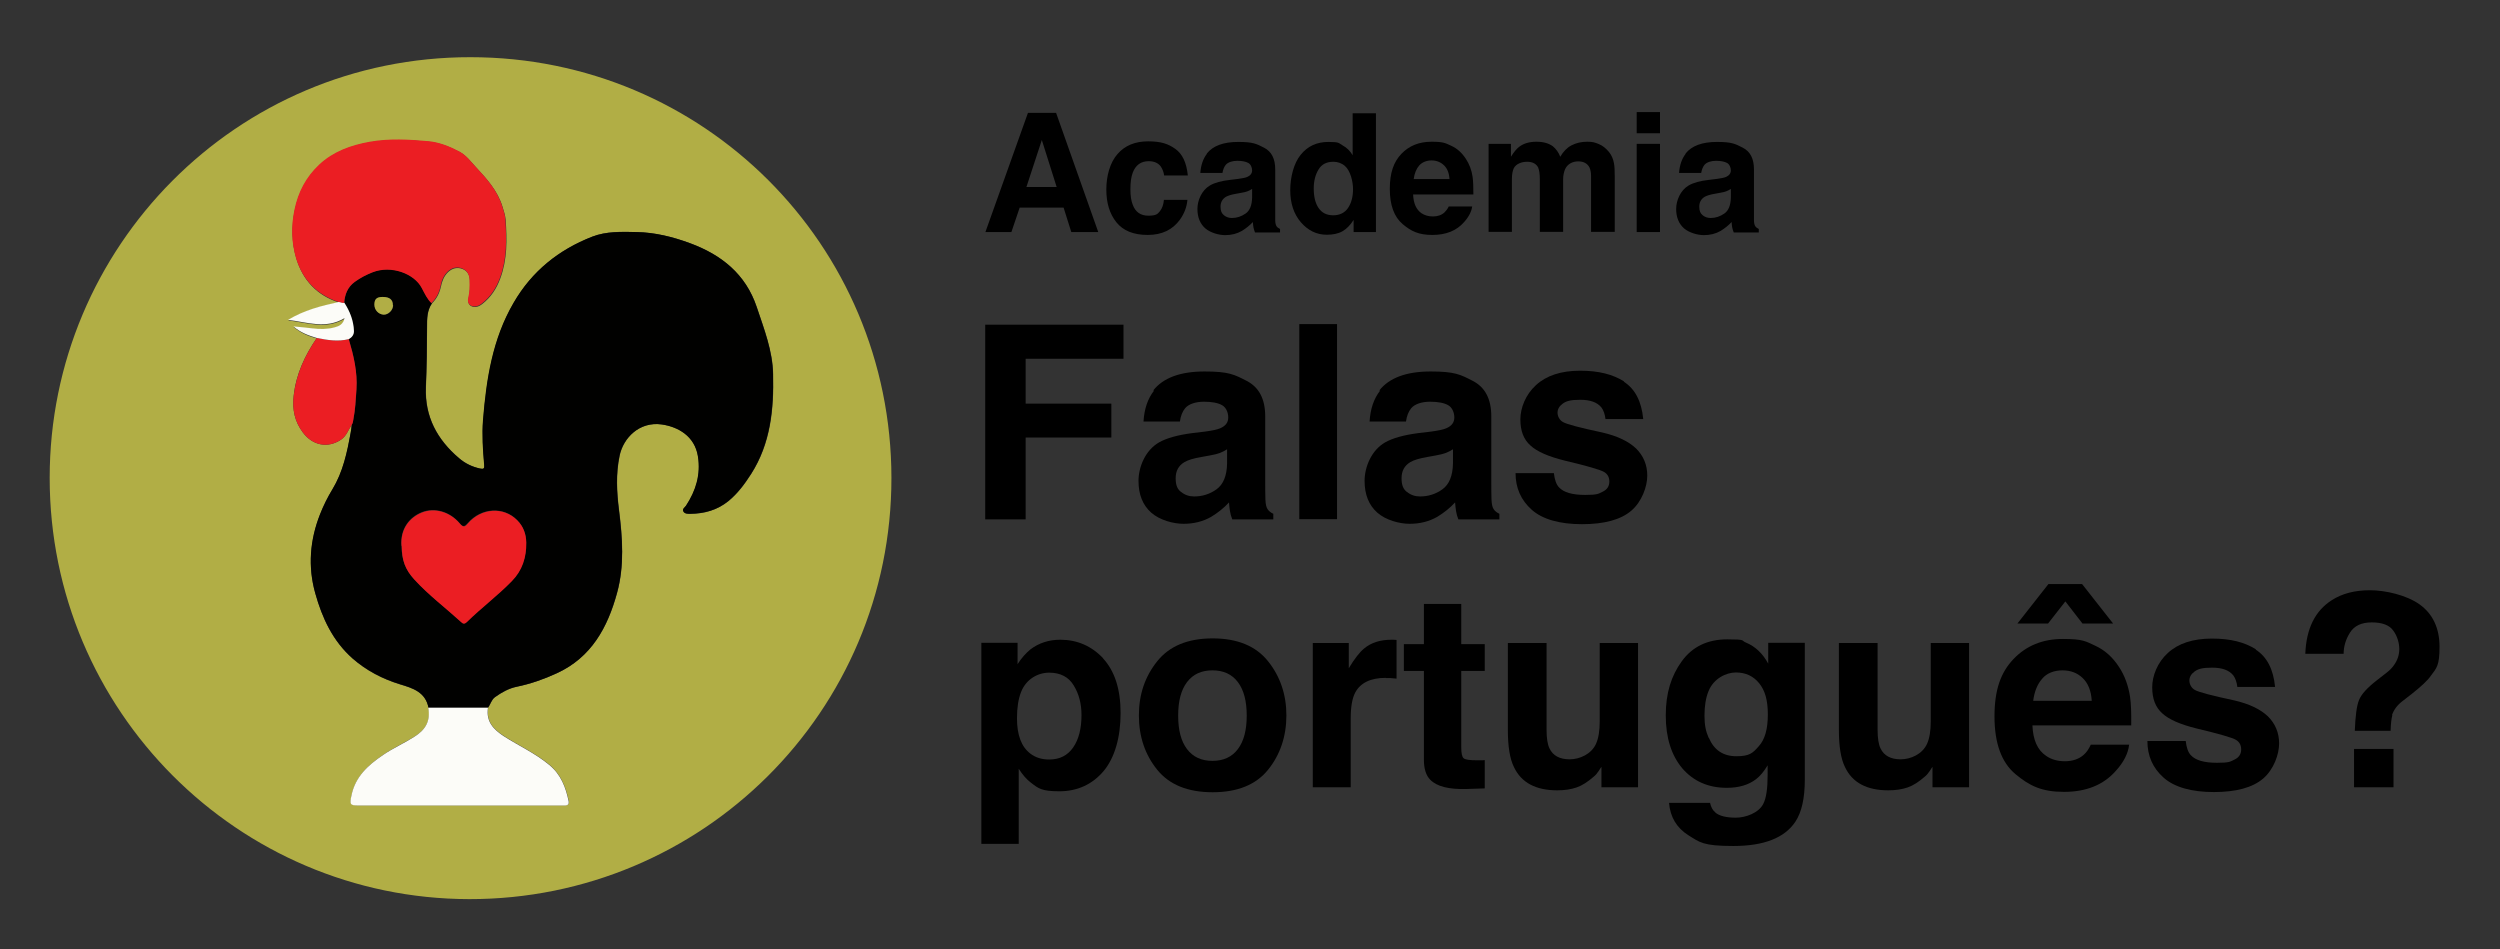 <?xml version="1.0" encoding="UTF-8"?>
<svg id="Capa_1" xmlns="http://www.w3.org/2000/svg" version="1.1" viewBox="0 0 1298.2 492.9">
  <rect x="0" y="0" width="1298.2" height="492.9" fill="#333333" stroke="none"/>
  <!-- Generator: Adobe Illustrator 29.5.1, SVG Export Plug-In . SVG Version: 2.1.0 Build 141)  -->
  <defs>
    <style>
      .st0 {
        fill: #eb1e23;
      }

      .st0, .st1, .st2, .st3 {
        fill-rule: evenodd;
      }

      .st1 {
        fill: #010100;
      }

      .st2 {
        fill: #fcfcf8;
      }

      .st3 {
        fill: #b1ae45;
      }
    </style>
  </defs>
  <g>
    <path class="st3" d="M25.8,248.1c0-119.8,96.9-218.5,218.5-218.4,120.9,0,218.5,97.3,218.6,218.4.1,121.5-98.4,218.9-219.2,218.8-120.2-.2-217.9-98-217.9-218.7ZM164.5,175.5c-6.2,9.1-10.8,18.8-12,30-.8,7.2.5,13.4,4.8,19.1,5.1,6.8,12.9,8.3,19.8,3.7,2.8-1.9,3.8-5.2,5.6-7.8-.2,1.4-.3,2.9-.6,4.3-1.8,10.2-3.9,20.3-9.5,29.4-2.5,4.1-4.7,8.5-6.4,12.9-5.2,13.3-6.4,27.1-2.5,41,3.6,12.9,9.1,24.8,19.4,33.9,7.2,6.3,15.5,10.6,24.6,13.4,6.7,2,13.2,4,14.8,12.1,1.2,6.8-1.4,11.4-7.4,15.1-5.3,3.2-10.9,5.8-16,9.3-7.8,5.3-14.5,11.3-16.5,21.1-1,4.6-.8,5.2,3.7,5.2,35.1,0,70.1,0,105.2,0,.7,0,1.5,0,2.2,0,1.3,0,1.9-.9,1.7-2.1-1.5-7.3-4.1-14-10.1-19-7.3-6-15.8-9.9-23.6-14.9-5.6-3.6-9.3-7.7-8.2-14.8,1.3-1.7,1.7-4,3.6-5.4,3.5-2.5,7.2-4.5,11.3-5.4,7.3-1.5,14.1-3.9,20.8-7,18-8.3,26.4-23.9,31.3-41.8,3.8-14.1,2.8-28.5,1-42.8-1.2-9.5-1.7-18.9.3-28.4,1.9-9.1,10.2-17.9,21.9-16.2,8.3,1.2,17.1,5.9,18.8,16.6,1.5,9.4-1,17.8-6.2,25.6-.6.9-2,1.6-1.4,2.9.7,1.4,2.3,1.4,3.6,1.3,7.3,0,14-1.9,19.8-6.6,4.9-4,8.4-8.8,11.8-14.1,10.2-15.9,11.8-33.7,11.4-51.7-.2-12.2-4.7-23.6-8.5-35-5.8-17.1-18.4-27.1-34.6-33.1-9-3.3-18.2-5.6-27.8-5.8-7.8-.2-15.7-.5-23,2.4-17.4,6.8-31.3,17.9-40.8,34.3-11,18.9-14.1,39.7-15.9,60.9-.6,7.7,0,15.5.6,23.3.2,1.8-.2,2.4-2.2,1.9-4.1-.9-7.8-2.7-10.9-5.4-11.3-9.6-17.8-21.5-17.2-36.8.4-10.5.5-21,.6-31.4,0-4.2,0-8.4,2.5-12.1,2.5-2.5,4-5.5,4.7-8.9.6-2.8,1.6-5.4,3.7-7.4,2.1-2,4.8-2.7,7.5-1.6,2.6,1,3.7,3.2,3.8,6,.1,3.1.1,6.3-.7,9.4-.7,2.7,1,4.5,3.7,4.3,1.3-.1,2.3-.7,3.4-1.5,4.5-3.5,7.4-7.9,9.4-13.3,3.7-10,3.5-20.1,2.8-30.4-.2-2.4-1-4.7-1.7-7-2.5-8.1-8.1-14.3-13.7-20.3-2.6-2.8-4.9-6-8.4-7.9-5.1-2.7-10.6-4.9-16.2-5.4-10.1-1-20.2-1.5-30.4.3-9.9,1.7-18.9,5-26.3,11.9-6.8,6.4-10.9,14.2-12.8,23.4-1.8,8.5-1.6,16.9.8,25.1,3.4,11.3,10.7,19.1,22.1,22.8-9.1,2-18.1,4.3-26.3,9.3,9.8,1.1,19.5,5,29.3-.9-.7,3.1-2.8,4.2-5.2,4.8-3.8.9-7.6,1-11.5.5-3.3-.4-6.6-.7-9.8-1,3.7,3.2,7.8,4.8,12.1,6Z"/>
    <path class="st1" d="M224.2,157.6c-2.5,3.7-2.5,7.8-2.5,12.1,0,10.5-.1,21-.6,31.4-.6,15.3,5.9,27.2,17.2,36.8,3.1,2.7,6.8,4.5,10.9,5.4,2,.4,2.4,0,2.2-1.9-.7-7.7-1.2-15.5-.6-23.3,1.7-21.2,4.9-42.1,15.9-60.9,9.5-16.4,23.4-27.5,40.8-34.3,7.3-2.8,15.2-2.5,23-2.4,9.7.2,18.9,2.5,27.8,5.8,16.3,6,28.9,16,34.6,33.1,3.8,11.4,8.3,22.8,8.5,35,.4,18.1-1.3,35.8-11.4,51.7-3.4,5.3-7,10.1-11.8,14.1-5.8,4.7-12.5,6.5-19.8,6.6-1.3,0-3,0-3.6-1.3-.6-1.3.8-2,1.4-2.9,5.1-7.8,7.7-16.2,6.2-25.6-1.7-10.7-10.5-15.4-18.8-16.6-11.7-1.6-20,7.1-21.9,16.2-2,9.5-1.5,18.9-.3,28.4,1.8,14.3,2.9,28.7-1,42.8-4.9,18-13.3,33.6-31.3,41.8-6.7,3.1-13.6,5.5-20.8,7-4.1.8-7.8,2.9-11.3,5.4-1.9,1.4-2.3,3.7-3.6,5.4-10.3,0-20.6,0-30.9,0-1.6-8.1-8.2-10.1-14.8-12.1-9.1-2.8-17.4-7.1-24.6-13.4-10.3-9.1-15.8-21-19.4-33.9-3.9-13.9-2.8-27.6,2.5-41,1.8-4.5,3.9-8.8,6.4-12.9,5.5-9.1,7.6-19.2,9.5-29.4.3-1.4.4-2.9.6-4.3.6-.8.6-1.7.8-2.7,1.1-5.1,1.3-10.4,1.6-15.6.6-9-1.5-17.6-4-26.1,1.7-.9,2.8-2.2,2.7-4.2-.3-5.4-2.2-10.2-5-14.7.3-4.3,1.8-8.1,5.5-10.8,2.9-2.1,5.9-3.7,9.3-5,9.8-3.8,21.7.8,25.5,8.2,1.4,2.7,2.8,5.7,5.2,8ZM208.5,283.4c.1,7.2,1.7,12.1,6.6,17.4,7.4,8.1,16.3,14.7,24.3,22.1,1.1,1,1.9,1.1,2.9,0,7.5-7.4,16-13.7,23.4-21.3,5.5-5.6,7.6-12.4,7.5-20,0-4.5-1.5-8.4-4.7-11.6-7-7.1-18.6-6.5-25.6,1.6-1.7,1.9-2.5,2.2-4.2.1-5.2-6.2-13.1-8.4-19.8-5.7-6.4,2.6-11.1,8.6-10.5,17.2ZM204.1,158.5c0-2.9-1.7-4.3-5.3-4.3-3.1,0-4.3,1.1-4.3,4,0,2.8,2.1,5.1,4.9,5.2,2.4,0,4.7-2.3,4.8-4.9Z"/>
    <path class="st0" d="M224.2,157.6c-2.4-2.2-3.7-5.2-5.2-8-3.8-7.4-15.7-12-25.5-8.2-3.3,1.3-6.4,2.9-9.3,5-3.7,2.7-5.1,6.4-5.5,10.8-1,.4-1.9-.3-2.9-.4-11.3-3.8-18.7-11.6-22.1-22.8-2.4-8.2-2.6-16.5-.8-25.1,1.9-9.2,6-17,12.8-23.4,7.4-6.9,16.4-10.1,26.3-11.9,10.2-1.8,20.3-1.2,30.4-.3,5.6.5,11.1,2.7,16.2,5.4,3.5,1.9,5.8,5.1,8.4,7.9,5.6,6,11.2,12.2,13.7,20.3.7,2.3,1.6,4.6,1.7,7,.7,10.3.9,20.4-2.8,30.4-2,5.4-4.9,9.8-9.4,13.3-1,.8-2.1,1.4-3.4,1.5-2.7.2-4.3-1.6-3.7-4.3.8-3.1.8-6.2.7-9.4,0-2.7-1.2-4.9-3.8-6-2.8-1.1-5.4-.4-7.5,1.6-2.1,2-3.2,4.6-3.7,7.4-.7,3.4-2.2,6.5-4.7,8.9Z"/>
    <path class="st2" d="M222.5,367.5c10.3,0,20.6,0,30.9,0-1.1,7.1,2.7,11.2,8.2,14.8,7.8,5,16.4,8.9,23.6,14.9,6.1,5,8.6,11.7,10.1,19,.2,1.2-.3,2-1.7,2.1-.7,0-1.5,0-2.2,0-35.1,0-70.1,0-105.2,0-4.5,0-4.7-.6-3.7-5.2,2-9.9,8.7-15.8,16.5-21.1,5.1-3.5,10.8-6,16-9.3,6-3.7,8.6-8.3,7.4-15.1Z"/>
    <path class="st0" d="M181.1,176.1c2.5,8.5,4.6,17.1,4,26.1-.4,5.2-.6,10.4-1.6,15.6-.2.9-.2,1.9-.8,2.7-1.8,2.6-2.7,5.9-5.6,7.8-6.9,4.6-14.7,3.1-19.8-3.7-4.3-5.7-5.6-11.9-4.8-19.1,1.3-11.2,5.8-20.9,12-30,5.5,1.1,11,2,16.6.6Z"/>
    <path class="st2" d="M181.1,176.1c-5.6,1.4-11.1.5-16.6-.6-4.3-1.3-8.5-2.8-12.1-6,3.3.3,6.6.6,9.8,1,3.9.5,7.7.5,11.5-.5,2.4-.6,4.5-1.6,5.2-4.8-9.8,5.9-19.5,2-29.3.9,8.2-5,17.2-7.3,26.3-9.3,1,.1,1.9.8,2.9.4,2.9,4.5,4.8,9.3,5,14.7,0,1.9-1,3.3-2.7,4.2Z"/>
    <path class="st0" d="M208.5,283.4c-.6-8.6,4.1-14.6,10.5-17.2,6.6-2.7,14.6-.5,19.8,5.7,1.8,2.1,2.6,1.8,4.2-.1,7-8.1,18.5-8.8,25.6-1.6,3.2,3.2,4.6,7.2,4.7,11.6.1,7.6-2,14.4-7.5,20-7.4,7.6-15.9,13.9-23.4,21.3-1.1,1-1.9,1-2.9,0-8.1-7.4-16.9-14-24.3-22.1-4.9-5.3-6.5-10.2-6.6-17.4Z"/>
    <path class="st3" d="M204.1,158.5c0,2.5-2.4,4.9-4.8,4.9-2.7-.1-4.9-2.4-4.9-5.2,0-2.9,1.2-4,4.3-4,3.6,0,5.3,1.4,5.3,4.3Z"/>
  </g>
  <g>
    <path d="M583.4,186.3h-50.8v23.3h44.5v17.6h-44.5v42.5h-21v-101.1h71.8v17.8Z"/>
    <path d="M598.8,202.8c5.2-6.6,14.1-9.9,26.7-9.9s15.5,1.6,21.9,4.9c6.4,3.3,9.6,9.4,9.6,18.4v34.4c0,2.4,0,5.3.1,8.7.1,2.6.5,4.3,1.2,5.2.6.9,1.6,1.7,2.9,2.3v2.9h-21.3c-.6-1.5-1-2.9-1.2-4.3-.2-1.3-.4-2.8-.5-4.5-2.7,2.9-5.8,5.4-9.3,7.5-4.2,2.4-9,3.6-14.3,3.6s-12.4-1.9-16.8-5.8c-4.4-3.9-6.6-9.4-6.6-16.5s3.5-15.9,10.7-20c3.9-2.2,9.6-3.8,17.2-4.8l6.7-.8c3.6-.5,6.2-1,7.8-1.7,2.8-1.2,4.2-3,4.2-5.6s-1.1-5.2-3.2-6.4-5.3-1.8-9.4-1.8-7.9,1.1-9.8,3.4c-1.4,1.7-2.3,4-2.7,6.9h-18.9c.4-6.6,2.2-11.9,5.5-16.1ZM613.4,255.5c1.8,1.5,4.1,2.3,6.7,2.3,4.2,0,8.1-1.2,11.6-3.7,3.5-2.5,5.4-7,5.5-13.5v-7.3c-1.2.8-2.5,1.4-3.7,1.9-1.3.5-3,.9-5.2,1.3l-4.4.8c-4.1.7-7.1,1.6-8.9,2.7-3,1.8-4.5,4.6-4.5,8.3s.9,5.7,2.8,7.2Z"/>
    <path d="M674.7,168.3h19.6v101.3h-19.6v-101.3Z"/>
    <path d="M716.2,202.8c5.2-6.6,14.1-9.9,26.7-9.9s15.5,1.6,21.9,4.9c6.4,3.3,9.6,9.4,9.6,18.4v34.4c0,2.4,0,5.3.1,8.7.1,2.6.5,4.3,1.2,5.2.6.9,1.6,1.7,2.9,2.3v2.9h-21.3c-.6-1.5-1-2.9-1.2-4.3-.2-1.3-.4-2.8-.5-4.5-2.7,2.9-5.8,5.4-9.3,7.5-4.2,2.4-9,3.6-14.3,3.6s-12.4-1.9-16.8-5.8c-4.4-3.9-6.6-9.4-6.6-16.5s3.5-15.9,10.7-20c3.9-2.2,9.6-3.8,17.2-4.8l6.7-.8c3.6-.5,6.2-1,7.8-1.7,2.8-1.2,4.2-3,4.2-5.6s-1.1-5.2-3.2-6.4-5.3-1.8-9.4-1.8-7.9,1.1-9.8,3.4c-1.4,1.7-2.3,4-2.7,6.9h-18.9c.4-6.6,2.2-11.9,5.5-16.1ZM730.7,255.5c1.8,1.5,4.1,2.3,6.7,2.3,4.2,0,8.1-1.2,11.6-3.7,3.5-2.5,5.4-7,5.5-13.5v-7.3c-1.2.8-2.5,1.4-3.7,1.9-1.3.5-3,.9-5.2,1.3l-4.4.8c-4.1.7-7.1,1.6-8.9,2.7-3,1.8-4.5,4.6-4.5,8.3s.9,5.7,2.8,7.2Z"/>
    <path d="M843.2,198.2c5.9,3.8,9.2,10.2,10.1,19.4h-19.6c-.3-2.5-1-4.5-2.1-6-2.2-2.7-5.8-4-11-4s-7.3.7-9.1,2c-1.8,1.3-2.7,2.9-2.7,4.7s1,3.9,2.9,4.9c1.9,1.1,8.7,2.9,20.4,5.4,7.8,1.8,13.6,4.6,17.5,8.3,3.8,3.8,5.8,8.5,5.8,14.1s-2.8,13.5-8.3,18.2c-5.5,4.7-14.1,7-25.6,7s-20.5-2.5-26.1-7.5-8.4-11.3-8.4-19h19.9c.4,3.5,1.3,6,2.7,7.4,2.4,2.6,6.9,3.9,13.5,3.9s6.9-.6,9.2-1.7c2.3-1.1,3.4-2.9,3.4-5.2s-.9-3.9-2.7-5c-1.8-1.1-8.6-3.1-20.4-5.9-8.5-2.1-14.5-4.7-17.9-7.9-3.5-3.1-5.2-7.6-5.2-13.5s2.7-12.9,8.1-17.8c5.4-5,13.1-7.5,22.9-7.5s17,1.9,22.9,5.6Z"/>
    <path d="M572.8,341.9c6,6.5,9.1,15.9,9.1,28.4s-3,23.2-8.9,30.2c-5.9,6.9-13.6,10.4-22.9,10.4s-10.9-1.5-14.8-4.5c-2.2-1.6-4.3-4.1-6.3-7.2v39h-19.4v-104.4h18.8v11.1c2.1-3.3,4.4-5.8,6.7-7.7,4.4-3.3,9.5-5,15.5-5,8.7,0,16.2,3.2,22.3,9.7ZM561.6,371.3c0-5.8-1.3-10.9-4-15.3-2.6-4.4-6.9-6.7-12.8-6.7s-12,3.4-14.6,10.1c-1.4,3.6-2.1,8.1-2.1,13.6,0,8.7,2.3,14.8,6.9,18.3,2.7,2.1,6,3.1,9.8,3.1,5.5,0,9.6-2.1,12.5-6.3,2.9-4.2,4.3-9.8,4.3-16.8Z"/>
    <path d="M658.5,343.4c6.3,7.9,9.5,17.3,9.5,28.1s-3.2,20.4-9.5,28.2c-6.3,7.8-15.9,11.7-28.8,11.7s-22.5-3.9-28.8-11.7c-6.3-7.8-9.5-17.2-9.5-28.2s3.2-20.2,9.5-28.1c6.3-7.9,15.9-11.9,28.8-11.9s22.5,4,28.8,11.9ZM629.6,348.1c-5.7,0-10.1,2-13.2,6.1-3.1,4.1-4.6,9.8-4.6,17.4s1.5,13.3,4.6,17.4c3.1,4.1,7.5,6.1,13.2,6.1s10.1-2,13.2-6.1c3.1-4.1,4.6-9.9,4.6-17.4s-1.5-13.3-4.6-17.4c-3.1-4.1-7.5-6.1-13.2-6.1Z"/>
    <path d="M719.6,352c-7.9,0-13.2,2.6-15.9,7.7-1.5,2.9-2.3,7.3-2.3,13.3v35.8h-19.7v-74.9h18.7v13.1c3-5,5.7-8.4,7.9-10.2,3.7-3.1,8.4-4.6,14.3-4.6s.7,0,.9,0c.3,0,.8,0,1.7.1v20.1c-1.2-.1-2.3-.2-3.3-.3-1,0-1.7,0-2.3,0Z"/>
    <path d="M771,394.8v14.6l-9.3.3c-9.3.3-15.6-1.3-19-4.8-2.2-2.2-3.3-5.7-3.3-10.4v-46.1h-10.4v-13.9h10.4v-20.9h19.4v20.9h12.2v13.9h-12.2v39.6c0,3.1.4,5,1.2,5.7.8.8,3.2,1.1,7.1,1.1s1.2,0,1.9,0c.7,0,1.3,0,2-.1Z"/>
    <path d="M831.6,398.2c-.2.2-.6.9-1.4,2.1-.7,1.1-1.6,2.2-2.6,3-3.1,2.7-6,4.6-8.9,5.6-2.9,1-6.2,1.5-10.1,1.5-11.1,0-18.6-4-22.4-12-2.2-4.4-3.2-10.9-3.2-19.4v-45.1h20.1v45.1c0,4.3.5,7.5,1.5,9.6,1.8,3.8,5.3,5.7,10.5,5.7s11.3-2.7,13.7-8.1c1.3-2.9,1.9-6.8,1.9-11.6v-40.7h19.9v74.9h-19v-10.6Z"/>
    <path d="M890.7,421.9c2.1,1.8,5.7,2.7,10.7,2.7s11.8-2.4,14.2-7.1c1.6-3,2.3-8.1,2.3-15.3v-4.8c-1.9,3.2-3.9,5.6-6,7.2-3.9,3-9,4.5-15.2,4.5-9.6,0-17.3-3.4-23.1-10.1-5.7-6.8-8.6-15.9-8.6-27.5s2.8-20.5,8.3-28.1c5.5-7.6,13.4-11.4,23.6-11.4s7,.6,9.8,1.7c4.8,2,8.6,5.6,11.5,10.9v-10.8h19v71c0,9.7-1.6,16.9-4.9,21.9-5.6,8.4-16.3,12.6-32.2,12.6s-17.4-1.9-23.4-5.6c-6-3.8-9.4-9.4-10-16.8h21.3c.5,2.3,1.4,3.9,2.7,4.9ZM887.4,383.2c2.7,6.3,7.4,9.5,14.3,9.5s8.5-1.7,11.6-5.2c3.2-3.5,4.7-9,4.7-16.5s-1.5-12.5-4.5-16.2c-3-3.7-7-5.6-12.1-5.6s-11.6,3.2-14.2,9.7c-1.4,3.4-2.1,7.7-2.1,12.7s.7,8.2,2.2,11.6Z"/>
    <path d="M1003.5,398.2c-.2.2-.6.9-1.4,2.1-.7,1.1-1.6,2.2-2.6,3-3.1,2.7-6,4.6-8.9,5.6-2.9,1-6.2,1.5-10.1,1.5-11.1,0-18.6-4-22.4-12-2.2-4.4-3.2-10.9-3.2-19.4v-45.1h20.1v45.1c0,4.3.5,7.5,1.5,9.6,1.8,3.8,5.3,5.7,10.5,5.7s11.3-2.7,13.7-8.1c1.3-2.9,1.9-6.8,1.9-11.6v-40.7h19.9v74.9h-19v-10.6Z"/>
    <path d="M1105.6,386.8c-.5,4.4-2.8,9-6.9,13.5-6.4,7.3-15.4,10.9-26.9,10.9s-17.9-3.1-25.2-9.2c-7.3-6.1-10.9-16.1-10.9-30s3.3-22.9,9.9-29.8c6.6-6.9,15.1-10.4,25.6-10.4s11.8,1.2,16.8,3.5c5,2.3,9.1,6,12.4,11.1,2.9,4.4,4.8,9.6,5.7,15.5.5,3.4.7,8.4.6,14.8h-51.3c.3,7.5,2.6,12.8,7.1,15.8,2.7,1.9,6,2.8,9.8,2.8s7.3-1.1,9.8-3.4c1.4-1.2,2.6-3,3.6-5.2h20ZM1063.6,303.3h17.6l16.1,20.5h-15.9l-8.9-11.5-9,11.5h-15.9l16.1-20.5ZM1086.2,363.9c-.3-5.2-1.9-9.1-4.7-11.8-2.8-2.7-6.3-4-10.5-4s-8.1,1.4-10.5,4.3c-2.5,2.8-4.1,6.7-4.7,11.5h30.4Z"/>
    <path d="M1171.3,337.3c5.9,3.8,9.2,10.2,10.1,19.4h-19.6c-.3-2.5-1-4.5-2.1-6-2.2-2.7-5.8-4-11-4s-7.3.7-9.1,2c-1.8,1.3-2.7,2.9-2.7,4.7s1,3.9,2.9,4.9c1.9,1.1,8.7,2.9,20.4,5.4,7.8,1.8,13.6,4.6,17.5,8.3,3.8,3.8,5.8,8.5,5.8,14.1s-2.8,13.5-8.3,18.2c-5.5,4.7-14.1,7-25.6,7s-20.5-2.5-26.1-7.5-8.4-11.3-8.4-19h19.9c.4,3.5,1.3,6,2.7,7.4,2.4,2.6,6.9,3.9,13.5,3.9s6.9-.6,9.2-1.7c2.3-1.1,3.4-2.9,3.4-5.2s-.9-3.9-2.7-5c-1.8-1.1-8.6-3.1-20.4-5.9-8.5-2.1-14.5-4.7-17.9-7.9-3.5-3.1-5.2-7.6-5.2-13.5s2.7-12.9,8.1-17.8c5.4-5,13.1-7.5,22.9-7.5s17,1.9,22.9,5.6Z"/>
    <path d="M1242.3,371.4c-.5,1.7-.8,4.4-.9,8.1h-18.6c.3-7.7,1-13.1,2.2-16,1.2-3,4.3-6.4,9.2-10.2l5-3.9c1.6-1.2,3-2.6,4-4.1,1.8-2.5,2.7-5.3,2.7-8.3s-1-6.7-3.1-9.5c-2-2.9-5.8-4.3-11.2-4.3s-9.1,1.8-11.3,5.3c-2.2,3.5-3.3,7.2-3.3,11h-19.9c.5-13.1,5.1-22.3,13.7-27.8,5.4-3.5,12-5.2,19.9-5.2s19,2.5,25.8,7.4c6.8,4.9,10.3,12.3,10.3,22s-1.5,11-4.5,15c-1.7,2.5-5.1,5.6-10,9.5l-4.9,3.8c-2.7,2.1-4.4,4.5-5.3,7.2ZM1242.9,408.8h-20.5v-19.9h20.5v19.9Z"/>
  </g>
  <g>
    <path d="M552.3,107.8h-22.8l-4.3,12.7h-13.5l22.1-61.9h14.6l21.9,61.9h-14l-4-12.7ZM548.7,97.1l-7.7-24.4-8,24.4h15.7Z"/>
    <path d="M616.8,91.1h-12.3c-.2-1.7-.8-3.2-1.7-4.6-1.3-1.8-3.4-2.8-6.3-2.8-4,0-6.8,2-8.3,6-.8,2.1-1.2,5-1.2,8.5s.4,6.1,1.2,8.1c1.4,3.8,4.1,5.7,8.1,5.7s4.8-.8,6-2.3,1.9-3.5,2.1-5.9h12.2c-.3,3.6-1.6,7.1-3.9,10.3-3.8,5.2-9.3,7.9-16.7,7.9s-12.8-2.2-16.3-6.6c-3.5-4.4-5.2-10-5.2-17s1.9-14,5.8-18.4c3.8-4.4,9.1-6.6,15.9-6.6s10.4,1.3,14.1,3.9c3.7,2.6,5.8,7.1,6.5,13.6Z"/>
    <path d="M626.7,79.7c3.2-4,8.6-6,16.3-6s9.5,1,13.4,3c3.9,2,5.8,5.7,5.8,11.3v21c0,1.5,0,3.2,0,5.3,0,1.6.3,2.6.7,3.2.4.6,1,1,1.8,1.4v1.8h-13c-.4-.9-.6-1.8-.8-2.6-.1-.8-.3-1.7-.3-2.8-1.7,1.8-3.6,3.3-5.7,4.6-2.6,1.5-5.5,2.2-8.7,2.2s-7.6-1.2-10.3-3.5c-2.7-2.4-4.1-5.7-4.1-10.1s2.2-9.7,6.5-12.2c2.4-1.4,5.9-2.4,10.5-2.9l4.1-.5c2.2-.3,3.8-.6,4.7-1,1.7-.7,2.6-1.9,2.6-3.4s-.7-3.2-2-3.9c-1.3-.7-3.2-1.1-5.7-1.1s-4.8.7-6,2.1c-.8,1-1.4,2.4-1.7,4.2h-11.5c.3-4,1.4-7.3,3.4-9.9ZM635.6,111.8c1.1.9,2.5,1.4,4.1,1.4,2.6,0,4.9-.8,7.1-2.3,2.2-1.5,3.3-4.3,3.4-8.3v-4.5c-.8.5-1.5.9-2.3,1.2-.8.3-1.8.6-3.2.8l-2.7.5c-2.5.4-4.3,1-5.4,1.6-1.8,1.1-2.8,2.8-2.8,5.1s.6,3.5,1.7,4.4Z"/>
    <path d="M714.5,58.7v61.8h-11.6v-6.3c-1.7,2.7-3.7,4.7-5.8,5.9s-4.9,1.8-8.1,1.8c-5.3,0-9.8-2.2-13.5-6.5-3.7-4.3-5.5-9.9-5.5-16.6s1.8-14,5.4-18.4c3.6-4.5,8.4-6.7,14.4-6.7s5.2.6,7.4,1.8c2.2,1.2,3.9,2.9,5.2,5.1v-21.8h12.1ZM682.2,97.9c0,4.2.8,7.6,2.5,10.1,1.7,2.5,4.2,3.8,7.6,3.8s6-1.3,7.7-3.8,2.6-5.8,2.6-9.8-1.4-9.6-4.2-12c-1.7-1.5-3.8-2.2-6-2.2-3.5,0-6.1,1.3-7.7,4-1.6,2.6-2.5,5.9-2.5,9.8Z"/>
    <path d="M764.5,107c-.3,2.7-1.7,5.5-4.2,8.3-3.9,4.5-9.4,6.7-16.5,6.7s-11-1.9-15.4-5.6c-4.5-3.8-6.7-9.9-6.7-18.3s2-14,6-18.2c4-4.2,9.2-6.3,15.6-6.3s7.2.7,10.3,2.1c3.1,1.4,5.6,3.7,7.6,6.8,1.8,2.7,3,5.9,3.5,9.4.3,2.1.4,5.1.4,9.1h-31.3c.2,4.6,1.6,7.8,4.3,9.7,1.7,1.1,3.6,1.7,6,1.7s4.5-.7,6-2.1c.8-.8,1.6-1.8,2.2-3.1h12.2ZM752.7,93c-.2-3.2-1.2-5.6-2.9-7.2-1.7-1.6-3.9-2.5-6.4-2.5s-4.9.9-6.4,2.6c-1.5,1.7-2.5,4.1-2.9,7.1h18.6Z"/>
    <path d="M798.9,87.3c-1-2.2-3-3.3-5.9-3.3s-5.7,1.1-6.9,3.3c-.6,1.3-1,3.1-1,5.6v27.5h-12.1v-45.7h11.6v6.7c1.5-2.4,2.9-4.1,4.2-5.1,2.3-1.8,5.3-2.7,9-2.7s6.3.8,8.5,2.3c1.7,1.4,3.1,3.3,3.9,5.5,1.6-2.7,3.5-4.7,5.8-5.9,2.5-1.3,5.2-1.9,8.2-1.9s4,.4,6,1.2c2,.8,3.7,2.2,5.3,4.1,1.3,1.6,2.2,3.6,2.6,5.9.3,1.5.4,3.8.4,6.8v28.8h-12.3v-29.1c0-1.7-.3-3.2-.8-4.3-1.1-2.1-3-3.2-5.9-3.2s-5.6,1.4-6.8,4.1c-.6,1.5-1,3.2-1,5.2v27.3h-12.1v-27.3c0-2.7-.3-4.7-.8-5.9Z"/>
    <path d="M862,58.2v11h-12.1v-11h12.1ZM862,74.7v45.8h-12.1v-45.8h12.1Z"/>
    <path d="M875.3,79.7c3.2-4,8.6-6,16.3-6s9.5,1,13.4,3c3.9,2,5.8,5.7,5.8,11.3v21c0,1.5,0,3.2,0,5.3,0,1.6.3,2.6.7,3.2.4.6,1,1,1.8,1.4v1.8h-13c-.4-.9-.6-1.8-.8-2.6-.1-.8-.3-1.7-.3-2.8-1.7,1.8-3.6,3.3-5.7,4.6-2.6,1.5-5.5,2.2-8.7,2.2s-7.6-1.2-10.3-3.5c-2.7-2.4-4.1-5.7-4.1-10.1s2.2-9.7,6.5-12.2c2.4-1.4,5.9-2.4,10.5-2.9l4.1-.5c2.2-.3,3.8-.6,4.7-1,1.7-.7,2.6-1.9,2.6-3.4s-.7-3.2-2-3.9c-1.3-.7-3.2-1.1-5.7-1.1s-4.8.7-6,2.1c-.8,1-1.4,2.4-1.7,4.2h-11.5c.3-4,1.4-7.3,3.4-9.9ZM884.2,111.8c1.1.9,2.5,1.4,4.1,1.4,2.6,0,4.9-.8,7.1-2.3,2.2-1.5,3.3-4.3,3.4-8.3v-4.5c-.8.5-1.5.9-2.3,1.2-.8.3-1.8.6-3.2.8l-2.7.5c-2.5.4-4.3,1-5.4,1.6-1.8,1.1-2.8,2.8-2.8,5.1s.6,3.5,1.7,4.4Z"/>
  </g>
</svg>